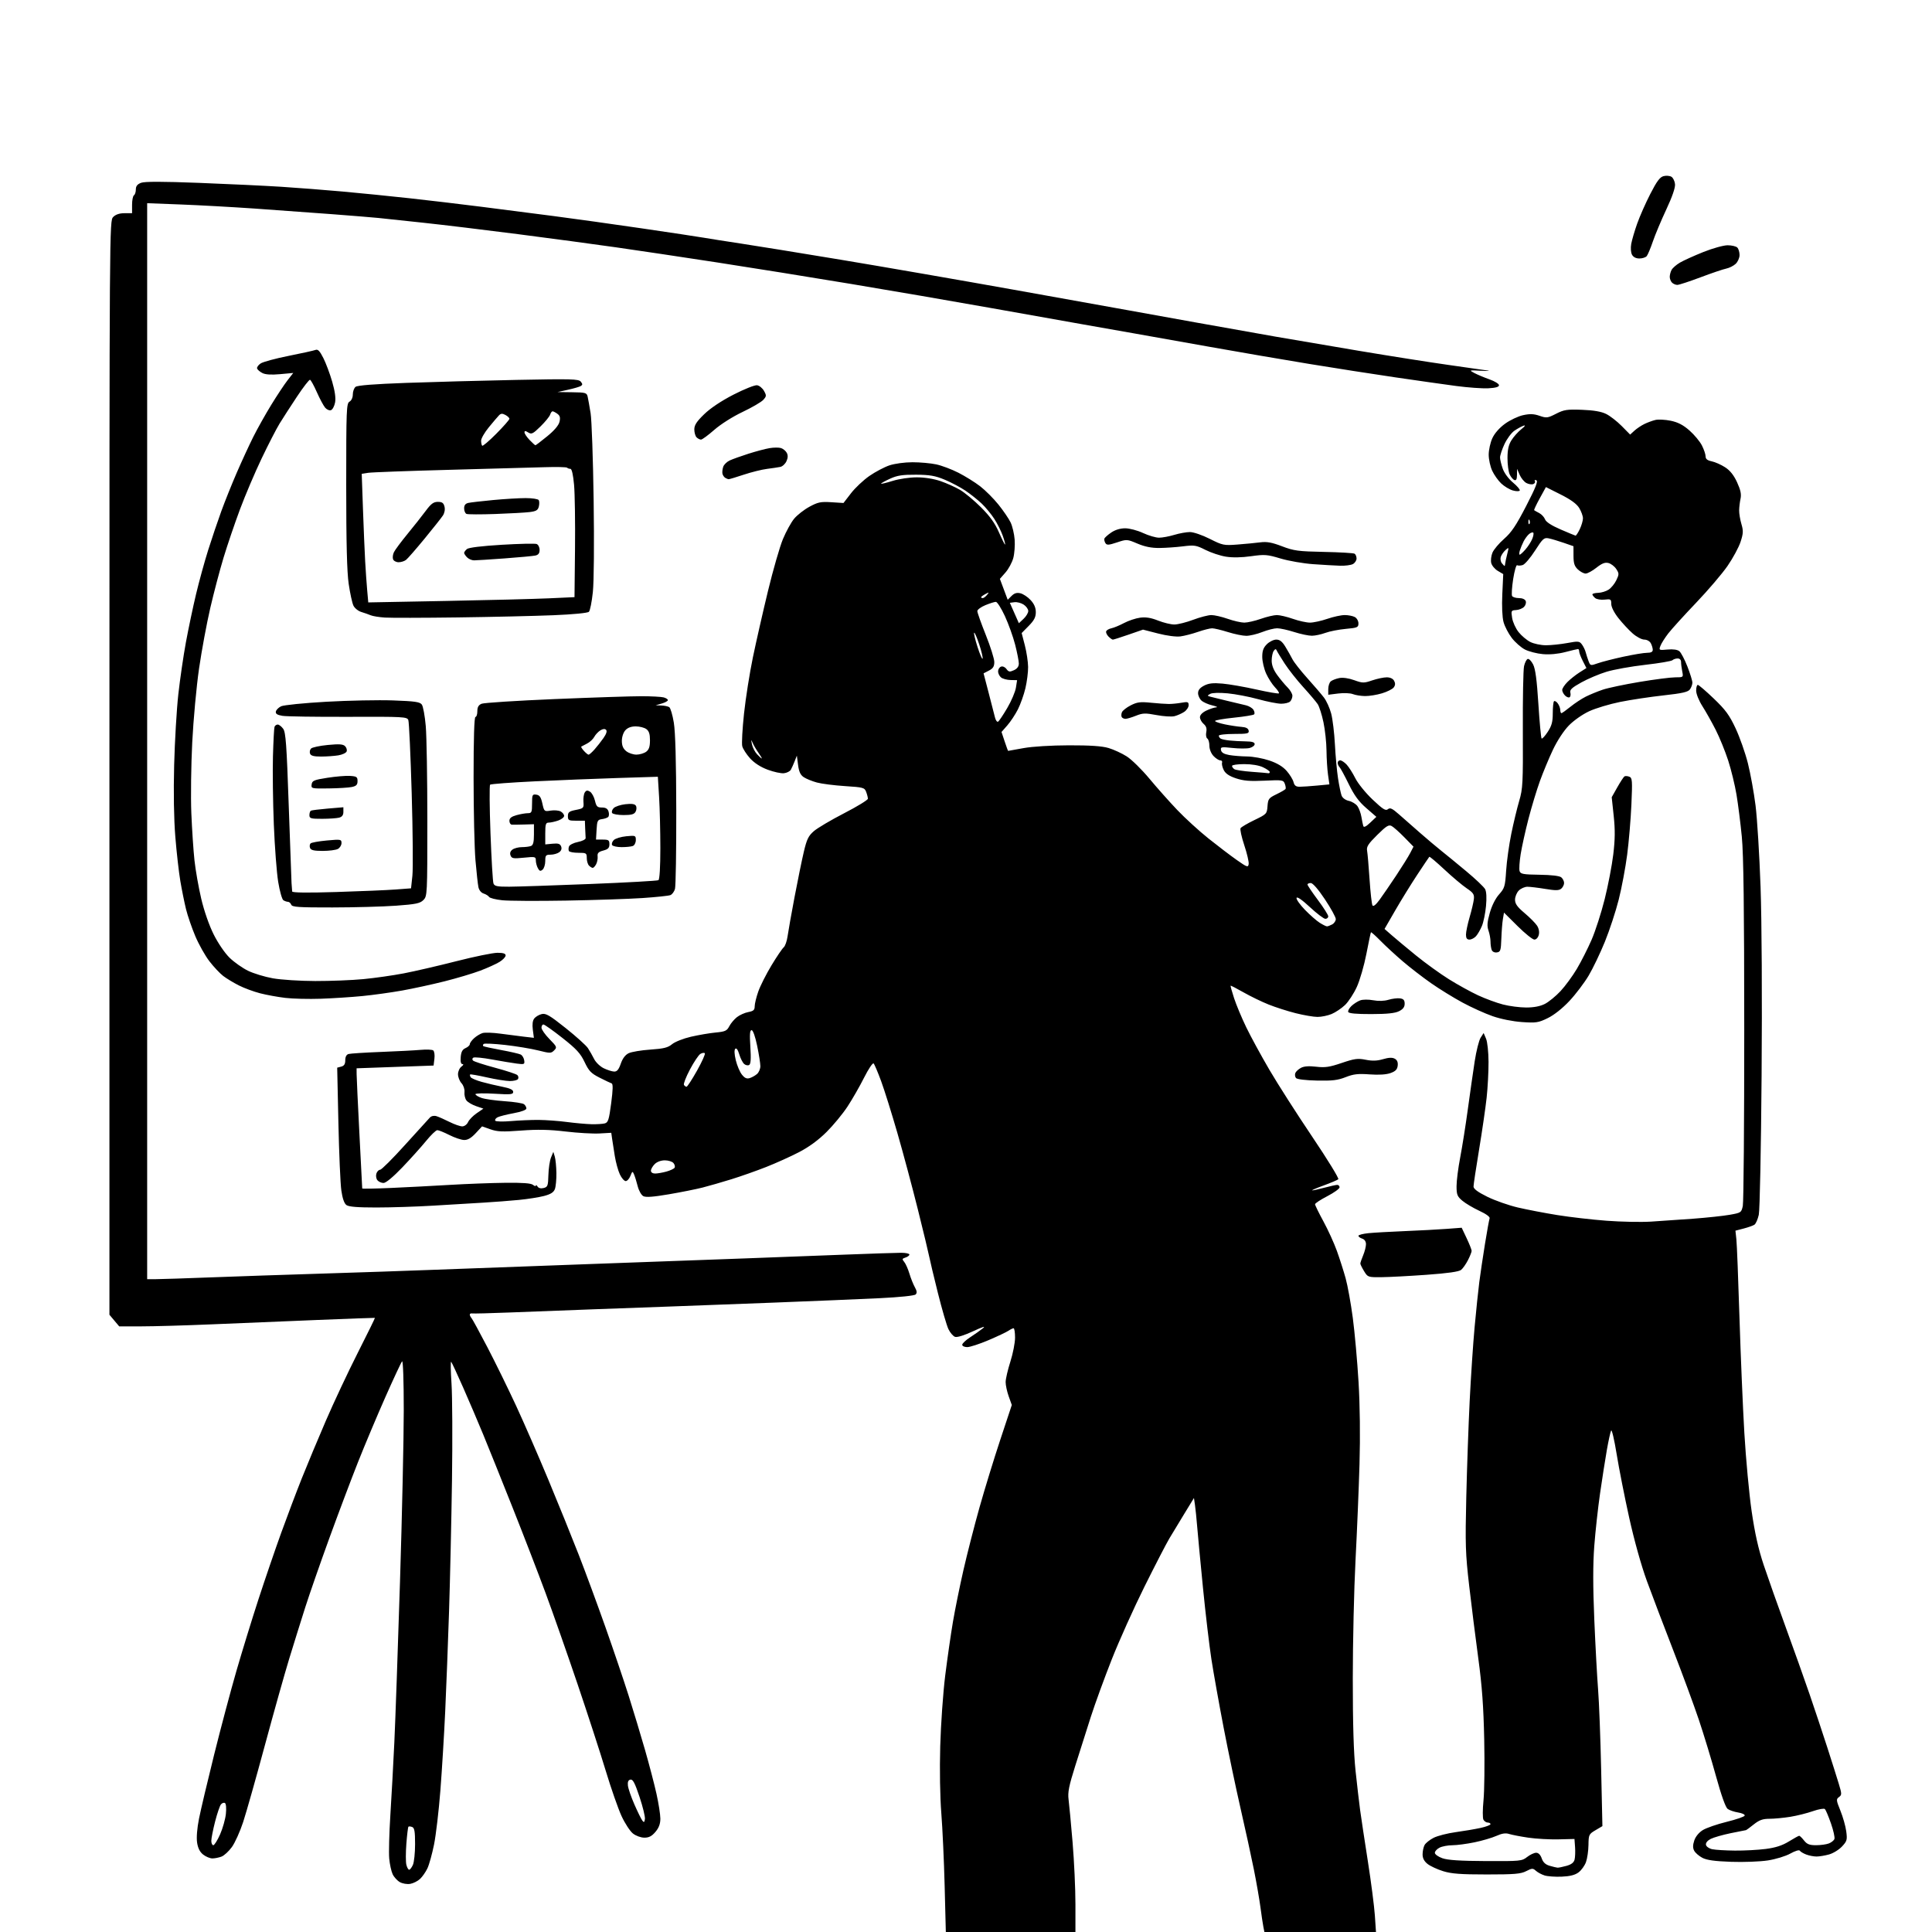 <svg version="1.1" xmlns="http://www.w3.org/2000/svg" xmlns:xlink="http://www.w3.org/1999/xlink" width="1024" height="1024" viewBox="0 0 1024 1024"><path stroke="none" fill="black" fill-rule="evenodd" d="M535.655,1024.0L501.309,1024.0L500.689,999.75C500.348,986.413 499.549,968.975 498.915,961.0C498.225,952.334 497.994,938.05 498.342,925.5C498.663,913.95 499.854,897.075 500.991,888.0C502.127,878.925 503.966,866.148 505.076,859.607C506.187,853.065 508.7,840.69 510.66,832.107C512.62,823.523 516.439,808.625 519.146,799.0C521.853,789.375 526.814,773.213 530.172,763.085L536.276,744.67L534.633,740.085C533.73,737.563 532.998,734.15 533.008,732.5C533.018,730.85 534.145,725.995 535.513,721.712C536.881,717.428 538.0,711.691 538.0,708.962C538.0,706.233 537.65,704.0 537.223,704.0C536.795,704.0 535.557,704.602 534.473,705.338C533.388,706.074 528.627,708.324 523.892,710.338C519.158,712.352 514.096,714.0 512.642,714.0C511.189,714.0 510.001,713.438 510.002,712.75C510.003,712.062 511.915,710.266 514.252,708.758C516.588,707.25 519.625,705.106 521.0,703.994C522.614,702.689 520.772,703.248 515.805,705.571C511.241,707.706 507.348,708.928 506.235,708.575C505.204,708.247 503.607,706.399 502.686,704.467C501.764,702.535 499.243,693.877 497.084,685.227C494.924,676.577 492.86,667.925 492.497,666.0C492.134,664.075 489.425,652.825 486.478,641.0C483.53,629.175 478.648,610.95 475.629,600.5C472.61,590.05 468.731,577.675 467.009,573.0C465.287,568.325 463.5,564.117 463.037,563.648C462.575,563.18 460.306,566.555 457.996,571.148C455.686,575.742 451.73,582.65 449.205,586.5C446.68,590.35 441.664,596.429 438.057,600.009C433.747,604.288 428.758,607.941 423.5,610.668C419.1,612.951 411.286,616.48 406.136,618.51C400.987,620.541 392.662,623.476 387.636,625.033C382.611,626.59 375.741,628.568 372.368,629.429C368.995,630.29 360.974,631.893 354.544,632.992C346.225,634.415 342.306,634.699 340.96,633.979C339.919,633.422 338.586,631.061 337.998,628.733C337.409,626.405 336.542,623.6 336.072,622.5C335.271,620.627 335.149,620.674 334.133,623.25C333.537,624.763 332.415,626.0 331.639,626.0C330.863,626.0 329.47,624.404 328.544,622.452C327.618,620.501 326.406,616.114 325.851,612.702C325.296,609.291 324.649,605.129 324.413,603.453L323.986,600.406L317.743,600.759C314.309,600.953 306.225,600.486 299.777,599.721C291.132,598.696 284.945,598.565 276.209,599.223C266.386,599.963 263.606,599.849 259.932,598.557L255.5,597L252.101,600.648C249.71,603.214 247.888,604.273 245.956,604.218C244.445,604.175 240.927,602.983 238.138,601.57C235.349,600.156 232.489,599.002 231.783,599.004C231.077,599.006 228.391,601.593 225.813,604.754C223.236,607.914 217.572,614.212 213.228,618.75C208.382,623.811 204.539,627.0 203.287,627.0C202.164,627.0 200.703,626.347 200.04,625.548C199.377,624.749 199.127,623.174 199.485,622.048C199.842,620.922 200.732,620.0 201.463,620.0C202.194,620.0 208.126,614.082 214.646,606.85C221.166,599.617 227.11,593.077 227.855,592.316C228.676,591.478 230.056,591.194 231.355,591.596C232.535,591.96 235.623,593.326 238.217,594.63C240.811,595.933 243.858,597 244.988,597.0C246.153,597.0 247.49,596.018 248.076,594.732C248.645,593.484 250.707,591.369 252.659,590.032L256.208,587.6L252.354,586.281C250.234,585.555 247.916,584.182 247.203,583.231C246.49,582.279 246.031,580.3 246.184,578.834C246.343,577.307 245.668,575.291 244.606,574.117C243.585,572.989 242.75,570.849 242.75,569.361C242.75,567.873 243.567,566.058 244.566,565.328C245.609,564.566 245.849,564.0 245.131,564.0C244.296,564.0 243.983,562.751 244.19,560.25C244.418,557.494 245.096,556.238 246.75,555.513C247.988,554.97 249,554.036 249,553.437C249,552.838 250.012,551.422 251.25,550.289C252.487,549.157 254.514,547.923 255.752,547.547C256.991,547.171 261.266,547.315 265.252,547.866C269.239,548.417 274.856,549.137 277.735,549.467L282.971,550.065L282.407,545.782C282.037,542.97 282.299,540.918 283.172,539.805C283.902,538.872 285.673,537.827 287.107,537.482C289.303,536.954 291.31,538.125 299.82,544.905C305.377,549.332 310.689,554.122 311.623,555.548C312.558,556.974 314.037,559.571 314.911,561.32C315.785,563.069 318.075,565.266 320.0,566.202C321.925,567.138 324.414,567.926 325.531,567.952C327.039,567.988 327.94,566.909 329.031,563.76C330.003,560.956 331.426,559.078 333.236,558.213C334.74,557.493 339.915,556.634 344.736,556.303C351.814,555.817 354.024,555.265 356.225,553.436C357.729,552.186 362.208,550.419 366.225,549.492C370.226,548.568 376.109,547.565 379.298,547.263C384.359,546.783 385.279,546.361 386.528,543.945C387.316,542.422 389.14,540.249 390.581,539.115C392.023,537.98 394.732,536.766 396.601,536.415C399.351,535.899 400.0,535.317 400.0,533.364C400.0,532.036 400.861,528.502 401.912,525.509C402.964,522.516 406.108,516.288 408.899,511.668C411.689,507.048 414.605,502.743 415.378,502.102C416.15,501.46 417.077,498.813 417.437,496.218C417.796,493.623 419.453,484.304 421.118,475.508C422.783,466.713 424.995,455.913 426.034,451.508C427.62,444.782 428.477,443.02 431.391,440.5C433.298,438.85 440.516,434.585 447.43,431.022C454.343,427.459 460,424.001 460,423.337C460,422.673 459.588,421.046 459.084,419.721C458.222,417.455 457.55,417.271 447.834,416.647C442.15,416.282 435.449,415.425 432.942,414.742C430.435,414.059 427.314,412.79 426.007,411.921C424.249,410.753 423.464,409.061 422.991,405.421L422.351,400.5L421.176,403.5C420.53,405.15 419.618,407.175 419.15,408.0C418.681,408.825 417.053,409.648 415.531,409.828C414.009,410.008 410.121,409.167 406.891,407.959C403.084,406.536 399.793,404.407 397.535,401.907C395.619,399.786 393.761,396.897 393.407,395.487C393.053,394.077 393.48,386.268 394.355,378.133C395.231,369.999 397.341,356.628 399.045,348.422C400.749,340.215 404.347,324.389 407.041,313.253C409.735,302.117 413.302,289.734 414.967,285.734C416.632,281.735 419.298,276.881 420.891,274.948C422.485,273.015 426.126,270.161 428.983,268.606C433.518,266.138 434.997,265.83 440.622,266.189L447.066,266.599L451.054,261.429C453.248,258.586 457.621,254.469 460.771,252.28C463.922,250.091 468.718,247.558 471.428,246.65C474.207,245.72 479.528,245 483.629,245C487.629,245 493.286,245.507 496.201,246.126C499.115,246.745 504.425,248.744 508.0,250.569C511.575,252.393 516.739,255.609 519.475,257.715C522.211,259.822 526.577,264.187 529.179,267.416C531.78,270.645 534.688,274.91 535.641,276.893C536.594,278.877 537.561,282.98 537.79,286.011C538.019,289.042 537.691,293.435 537.061,295.774C536.431,298.113 534.575,301.553 532.937,303.419L529.958,306.812L532.031,312.354L534.105,317.895L536.139,315.861C537.612,314.388 538.908,313.998 540.837,314.449C542.301,314.791 544.737,316.412 546.25,318.051C548.141,320.1 549.0,322.108 549.0,324.475C549,327.111 548.12,328.812 545.25,331.726L541.5,335.533L543.182,342.016C544.107,345.582 544.888,350.75 544.917,353.5C544.946,356.25 544.305,361.321 543.492,364.769C542.679,368.217 540.887,373.263 539.509,375.982C538.131,378.701 535.614,382.509 533.915,384.444L530.827,387.962L532.494,392.981C533.411,395.741 534.237,397.991 534.33,397.98C534.424,397.97 538.1,397.31 542.5,396.515C547.229,395.661 557.071,395.056 566.568,395.035C577.86,395.01 584.103,395.436 587.568,396.465C590.281,397.271 594.606,399.266 597.18,400.899C599.755,402.532 605.155,407.828 609.18,412.668C613.206,417.509 619.875,425.009 624.0,429.335C628.125,433.661 635.55,440.439 640.5,444.398C645.45,448.356 652.2,453.491 655.5,455.808C660.998,459.67 661.527,459.851 661.823,457.984C662.001,456.863 660.955,452.369 659.499,447.997C658.043,443.625 657.156,439.556 657.528,438.954C657.9,438.353 661.196,436.417 664.852,434.654C671.338,431.526 671.507,431.346 671.804,427.286C672.084,423.46 672.465,422.953 676.549,420.976C678.991,419.794 681.164,418.528 681.377,418.163C681.591,417.799 681.407,416.554 680.97,415.398C680.217,413.409 679.638,413.322 670.227,413.775C662.517,414.146 659.12,413.869 655.121,412.54C651.514,411.342 649.558,410.025 648.618,408.163C647.879,406.698 647.475,404.938 647.721,404.25C647.966,403.562 647.533,403.0 646.758,403C645.983,403 644.37,401.958 643.174,400.686C641.899,399.328 641.0,397.078 641.0,395.245C641.0,393.525 640.505,391.812 639.899,391.438C639.294,391.064 639.042,389.539 639.34,388.05C639.724,386.132 639.316,384.858 637.941,383.681C636.873,382.767 636.0,381.166 636.0,380.124C636.0,378.951 637.296,377.613 639.401,376.614C641.272,375.726 643.634,374.955 644.651,374.9C645.668,374.844 644.723,374.383 642.55,373.874C640.378,373.365 637.79,372.215 636.8,371.319C635.81,370.423 635.0,368.646 635.0,367.371C635.0,365.773 635.995,364.537 638.199,363.397C640.643,362.133 642.942,361.879 647.949,362.321C651.552,362.638 659.636,364.047 665.914,365.452C672.192,366.856 677.559,367.775 677.841,367.492C678.123,367.21 677.176,365.746 675.736,364.24C674.296,362.733 672.201,359.475 671.081,357.0C669.961,354.525 669.034,350.567 669.022,348.205C669.005,344.959 669.6,343.309 671.455,341.455C672.805,340.105 675.049,339 676.442,339C678.296,339.0 679.587,340.005 681.26,342.75C682.517,344.812 684.21,347.807 685.023,349.403C685.835,351 689.37,355.5 692.877,359.403C696.384,363.307 700.356,367.937 701.703,369.694C703.049,371.45 704.782,375.275 705.553,378.194C706.324,381.112 707.213,388.45 707.528,394.5C707.843,400.55 708.585,408.65 709.177,412.5C709.769,416.35 710.619,420.471 711.067,421.657C711.551,422.941 713.118,424.087 714.939,424.487C716.621,424.856 718.671,426.12 719.494,427.295C720.317,428.47 721.253,431.022 721.573,432.966C721.894,434.909 722.342,437.089 722.569,437.809C722.849,438.696 724.033,438.123 726.241,436.031L729.5,432.943L724.147,428.293C720.172,424.839 717.78,421.568 714.853,415.577C712.685,411.141 710.481,407.081 709.956,406.556C709.43,406.03 709.0,405.015 709.0,404.3C709.0,403.585 709.597,403.0 710.326,403C711.055,403 712.596,404.013 713.751,405.25C714.906,406.488 716.978,409.75 718.356,412.5C719.744,415.27 723.83,420.309 727.519,423.799C732.946,428.934 734.442,429.878 735.613,428.906C736.773,427.943 737.896,428.462 741.464,431.607C743.892,433.748 748.962,438.2 752.731,441.5C756.501,444.8 761.571,449.075 763.999,451.0C766.427,452.925 772.376,457.803 777.22,461.841C782.064,465.879 786.528,470.119 787.141,471.264C787.848,472.584 788.021,475.865 787.615,480.235C787.263,484.025 786.288,488.768 785.449,490.776C784.61,492.784 783.196,495.231 782.307,496.213C781.418,497.196 779.86,498 778.845,498C777.517,498.0 777.0,497.259 777.0,495.358C777.0,493.905 777.869,489.742 778.931,486.108C779.992,482.474 781.005,478.17 781.181,476.544C781.451,474.039 780.869,473.164 777.359,470.801C775.081,469.268 769.778,464.802 765.574,460.875C761.37,456.949 757.767,453.909 757.569,454.118C757.37,454.328 754.499,458.6 751.189,463.612C747.878,468.624 742.619,477.142 739.501,482.542L733.833,492.36L737.666,495.716C739.775,497.562 745.55,502.372 750.5,506.405C755.45,510.439 763.325,516.125 768.0,519.042C772.675,521.959 779.65,525.803 783.5,527.584C787.35,529.365 793.265,531.537 796.644,532.411C800.024,533.285 805.554,534.0 808.934,534.0C813.004,534.0 816.341,533.357 818.814,532.095C820.869,531.047 824.589,528.008 827.082,525.343C829.576,522.677 833.491,517.34 835.783,513.483C838.074,509.625 841.591,502.68 843.598,498.05C845.604,493.419 848.718,483.752 850.517,476.565C852.316,469.379 854.363,458.725 855.065,452.889C856.026,444.906 856.083,439.833 855.292,432.41L854.241,422.542L857.216,417.271C858.852,414.372 860.557,411.774 861.005,411.497C861.453,411.22 862.602,411.294 863.558,411.661C865.138,412.267 865.241,413.618 864.679,426.414C864.339,434.161 863.329,446.125 862.435,453.0C861.54,459.875 859.53,470.572 857.967,476.772C856.405,482.972 853.109,493.009 850.645,499.077C848.18,505.145 844.298,513.249 842.019,517.085C839.739,520.922 835.165,526.958 831.853,530.498C828.161,534.445 823.719,537.969 820.373,539.606C815.394,542.042 814.194,542.227 806.707,541.717C801.829,541.384 795.517,540.121 791.146,538.603C787.101,537.198 779.901,533.944 775.146,531.373C770.39,528.802 762.9,524.182 758.5,521.108C754.1,518.033 747.35,512.823 743.5,509.53C739.65,506.236 734.34,501.342 731.701,498.654C729.061,495.965 726.777,493.931 726.626,494.133C726.475,494.335 725.389,499.481 724.214,505.57C723.04,511.658 720.764,519.533 719.157,523.07C717.55,526.606 714.72,530.94 712.868,532.699C711.015,534.459 707.827,536.596 705.782,537.449C703.737,538.302 700.362,538.993 698.282,538.985C696.202,538.976 691.012,538.09 686.749,537.016C682.486,535.942 676.021,533.872 672.383,532.416C668.744,530.961 662.782,528.069 659.134,525.991C655.485,523.913 652.387,522.315 652.25,522.44C652.112,522.565 652.943,525.555 654.097,529.084C655.251,532.613 658.153,539.55 660.546,544.5C662.94,549.45 668.491,559.637 672.883,567.137C677.275,574.637 687.46,590.553 695.515,602.506C703.571,614.459 709.788,624.588 709.331,625.015C708.874,625.443 705.35,626.94 701.5,628.342C697.65,629.744 694.95,630.91 695.5,630.934C696.05,630.957 698.975,630.312 702.0,629.5C705.025,628.688 708.062,628.018 708.75,628.012C709.438,628.005 710.0,628.592 710.0,629.316C710.0,630.04 707.075,632.148 703.5,634.0C699.925,635.852 697.0,637.778 697.0,638.28C697.0,638.782 698.997,642.861 701.438,647.346C703.878,651.831 707.082,658.855 708.558,662.955C710.034,667.056 712.122,673.581 713.198,677.455C714.274,681.33 715.99,690.8 717.011,698.5C718.032,706.2 719.403,721.5 720.058,732.5C720.805,745.05 720.995,761.254 720.568,776.0C720.194,788.925 719.241,811.875 718.451,827.0C717.661,842.125 717.011,870.314 717.007,889.643C717.002,913.796 717.463,929.12 718.479,938.643C719.293,946.264 720.386,955.65 720.909,959.5C721.432,963.35 723.269,975.5 724.991,986.5C726.712,997.5 728.385,1010.438 728.708,1015.25L729.296,1024.0L699.727,1024.0L670.159,1024.0L669.612,1021.25C669.311,1019.737 668.612,1015.064 668.058,1010.864C667.505,1006.663 665.939,997.663 664.579,990.864C663.219,984.064 660.043,969.5 657.521,958.5C654.998,947.5 650.946,928.15 648.516,915.5C646.085,902.85 643.19,886.65 642.081,879.5C640.972,872.35 638.953,855.25 637.593,841.5C636.234,827.75 634.851,813.125 634.519,809.0C634.188,804.875 633.67,799.805 633.368,797.734L632.819,793.968L627.767,802.234C624.988,806.78 621.39,812.724 619.771,815.442C618.151,818.159 612.215,829.652 606.58,840.98C600.945,852.309 593.143,869.66 589.243,879.539C585.344,889.418 580.347,903.125 578.14,910.0C575.933,916.875 572.244,928.485 569.942,935.801C566.523,946.664 565.868,949.963 566.37,953.801C566.708,956.385 567.663,966.583 568.492,976.461C569.321,986.34 570.0,1001.078 570.0,1009.211L570.0,1024.0L535.655,1024.0zM217.452,998.485C215.796,998.774 213.377,998.372 211.942,997.569C210.535,996.781 208.799,994.869 208.086,993.319C207.372,991.768 206.563,988.025 206.287,985.0C206.012,981.975 206.288,971.625 206.901,962.0C207.514,952.375 208.462,935.05 209.007,923.5C209.552,911.95 210.9,873.7 212.002,838.5C213.103,803.3 214.003,762.373 214.002,747.55C214.001,731.769 213.631,720.994 213.11,721.55C212.621,722.073 208.634,730.6 204.249,740.5C199.865,750.4 193.333,765.925 189.732,775.0C186.132,784.075 179.263,802.3 174.467,815.5C169.672,828.7 163.955,845.125 161.763,852.0C159.571,858.875 155.78,871.025 153.337,879.0C150.895,886.975 145.073,907.675 140.398,925.0C135.724,942.325 130.546,960.632 128.89,965.683C127.234,970.734 124.542,976.713 122.906,978.97C121.271,981.228 118.794,983.508 117.401,984.037C116.009,984.567 113.835,985.0 112.57,985.0C111.305,985.0 109.11,984.088 107.692,982.972C105.927,981.584 104.909,979.578 104.464,976.607C104.066,973.953 104.462,969.016 105.484,963.885C106.403,959.273 110.009,944.025 113.498,930.0C116.986,915.975 122.317,895.95 125.344,885.5C128.371,875.05 133.635,857.95 137.042,847.5C140.45,837.05 145.838,821.3 149.017,812.5C152.195,803.7 157.129,790.65 159.98,783.5C162.832,776.35 168.564,762.625 172.718,753.0C176.872,743.375 184.472,727.2 189.606,717.054C194.741,706.909 198.843,698.557 198.721,698.493C198.6,698.429 184.775,698.935 168.0,699.618C151.225,700.3 126.087,701.341 112.137,701.929C98.188,702.518 81.465,703.0 74.976,703.0L63.178,703.0L60.589,699.923L58.0,696.847L58,406.923C58,118.333 58.009,116.991 60,115C61.333,113.667 63.333,113 66,113L70.0,113.0L70,108.559C70,106.116 70.45,103.84 71,103.5C71.55,103.16 72.0,101.772 72,100.416C72,98.648 72.777,97.654 74.75,96.9C76.673,96.166 85.919,96.173 105.5,96.925C120.9,97.516 140.475,98.445 149.0,98.99C157.525,99.534 172.15,100.668 181.5,101.51C190.85,102.352 206.825,103.954 217.0,105.07C227.175,106.186 244.275,108.213 255.0,109.575C265.725,110.936 283.05,113.162 293.5,114.521C303.95,115.881 324.875,118.802 340.0,121.014C355.125,123.226 369.975,125.466 373.0,125.992C376.025,126.518 384.8,127.898 392.5,129.058C400.2,130.219 424.05,134.081 445.5,137.641C466.95,141.201 508.35,148.379 537.5,153.592C566.65,158.805 594.1,163.734 598.5,164.544C602.9,165.355 618.875,168.236 634.0,170.947C649.125,173.658 668.025,177.017 676.0,178.411C683.975,179.805 703.775,183.175 720.0,185.898C736.225,188.622 757.6,191.992 767.5,193.387C777.4,194.782 786.85,196.135 788.5,196.392C790.15,196.65 788.575,196.703 785.0,196.511C778.556,196.164 778.526,196.175 781.498,197.742C783.147,198.612 786.747,200.116 789.498,201.085C792.249,202.054 794.5,203.444 794.5,204.173C794.5,205.084 792.726,205.593 788.839,205.797C785.726,205.961 778.076,205.416 771.839,204.586C765.603,203.756 751.05,201.691 739.5,199.996C727.95,198.301 707.475,195.108 694.0,192.901C680.525,190.694 656.9,186.639 641.5,183.892C626.1,181.144 608.325,177.983 602.0,176.868C595.675,175.753 583.3,173.57 574.5,172.018C565.7,170.466 542.975,166.427 524.0,163.042C505.025,159.658 472.175,154.007 451.0,150.484C429.825,146.962 397.875,141.831 380.0,139.082C362.125,136.332 338.05,132.734 326.5,131.087C314.95,129.439 291.55,126.296 274.5,124.102C257.45,121.909 234.95,119.195 224.5,118.072C214.05,116.949 203.25,115.8 200.5,115.519C197.75,115.239 186.725,114.339 176.0,113.52C165.275,112.701 146.825,111.362 135.0,110.544C123.175,109.726 105.513,108.751 95.75,108.378L78,107.7L78,392.85L78.0,678.0L82.75,677.984C85.362,677.975 98.525,677.544 112.0,677.026C125.475,676.509 151.8,675.616 170.5,675.042C189.2,674.468 216.2,673.548 230.5,672.999C244.8,672.449 281.25,671.108 311.5,670.017C341.75,668.927 379.1,667.567 394.5,666.995C409.9,666.423 433.913,665.515 447.863,664.977C461.812,664.44 475.2,664.0 477.613,664.0C480.026,664.0 482.0,664.42 482.0,664.933C482,665.446 481.067,666.161 479.927,666.523C478.113,667.099 478.028,667.388 479.249,668.841C480.017,669.753 481.253,672.525 481.997,675.0C482.74,677.475 484.04,680.733 484.884,682.24C486.005,684.24 486.121,685.279 485.315,686.085C484.663,686.737 476.882,687.547 466.355,688.061C456.535,688.54 430.95,689.609 409.5,690.437C388.05,691.266 363.525,692.188 355.0,692.487C346.475,692.785 328.025,693.455 314.0,693.974C299.975,694.494 280.175,695.247 270.0,695.649C259.825,696.05 250.938,696.274 250.25,696.145C249.562,696.017 249.0,696.292 249.0,696.756C249.0,697.22 249.391,698.028 249.87,698.55C250.348,699.073 254.141,706.025 258.298,714.0C262.455,721.975 269.298,735.925 273.505,745.0C277.711,754.075 285.459,771.85 290.721,784.5C295.984,797.15 303.182,814.925 306.717,824.0C310.252,833.075 316.644,850.4 320.921,862.5C325.197,874.6 330.757,891.025 333.275,899.0C335.794,906.975 339.663,919.8 341.873,927.5C344.084,935.2 346.816,945.658 347.946,950.739C349.076,955.821 350.0,961.749 350.0,963.913C350.0,966.686 349.236,968.754 347.411,970.923C345.49,973.206 343.977,974.0 341.546,974.0C339.687,974.0 337.063,973.051 335.48,971.806C333.946,970.599 331.224,966.436 329.433,962.556C327.641,958.675 323.864,947.85 321.038,938.5C318.212,929.15 311.479,908.45 306.076,892.5C300.673,876.55 293.09,854.95 289.225,844.5C285.36,834.05 277.457,813.575 271.664,799.0C265.872,784.425 258.907,767.1 256.187,760.5C253.467,753.9 248.666,742.65 245.517,735.5C242.368,728.35 239.498,722.181 239.138,721.792C238.778,721.402 238.854,726.577 239.307,733.292C239.76,740.006 239.874,763.138 239.561,784.696C239.247,806.255 238.545,837.53 238.001,854.196C237.456,870.863 236.543,894.625 235.971,907.0C235.399,919.375 234.247,938.275 233.412,949.0C232.577,959.725 231.065,972.608 230.052,977.628C229.038,982.649 227.462,988.332 226.548,990.257C225.635,992.182 223.879,994.705 222.646,995.863C221.413,997.022 219.075,998.201 217.452,998.485zM827.739,994.669C824.308,994.813 820.214,994.523 818.643,994.024C817.071,993.524 815.008,992.412 814.058,991.552C812.488,990.132 812.018,990.149 808.915,991.744C806.042,993.222 802.725,993.5 788.0,993.5C774.221,993.5 769.311,993.132 764.908,991.768C761.832,990.815 758.119,989.095 756.658,987.945C754.838,986.514 754.0,984.911 754.0,982.862C754.0,981.215 754.465,979 755.033,977.938C755.602,976.875 757.763,975.141 759.835,974.084C761.908,973.027 767.18,971.673 771.552,971.076C775.923,970.479 781.862,969.471 784.75,968.836C787.638,968.201 790.0,967.303 790.0,966.841C790.0,966.378 789.347,966.0 788.55,966.0C787.752,966.0 786.718,965.319 786.253,964.487C785.787,963.655 785.801,959.042 786.284,954.237C786.767,949.432 786.939,934.925 786.667,922.0C786.297,904.468 785.501,893.548 783.532,879.0C782.081,868.275 779.904,850.95 778.696,840.5C776.728,823.47 776.568,818.596 777.16,793.5C777.523,778.1 778.333,755.15 778.96,742.5C779.587,729.85 780.758,712.3 781.563,703.5C782.368,694.7 783.491,683.9 784.06,679.5C784.629,675.1 785.985,665.993 787.074,659.261C788.163,652.53 789.266,646.455 789.524,645.761C789.813,644.988 787.705,643.436 784.072,641.748C780.814,640.234 776.765,637.832 775.074,636.409C772.372,634.135 772,633.198 772.003,628.661C772.005,625.822 772.873,619.0 773.933,613.5C774.994,608.0 776.81,596.525 777.971,588.0C779.132,579.475 780.774,568.0 781.621,562.5C782.468,557.0 783.881,551.38 784.761,550.01L786.36,547.52L787.635,550.51C788.348,552.181 788.93,557.598 788.955,562.789C788.98,567.899 788.527,576.449 787.949,581.789C787.37,587.13 785.57,599.501 783.949,609.28C782.327,619.058 781.0,627.877 781.0,628.878C781.0,630.14 783.238,631.802 788.325,634.316C792.354,636.307 799.634,638.865 804.503,640.001C809.372,641.136 818.788,642.942 825.428,644.014C832.068,645.086 843.8,646.438 851.5,647.018C859.2,647.598 869.775,647.809 875.0,647.487C880.225,647.165 890.35,646.465 897.5,645.932C904.65,645.399 913.301,644.472 916.725,643.873C922.794,642.81 922.969,642.692 923.725,639.141C924.151,637.139 924.493,595.225 924.484,546.0C924.473,481.379 924.117,452.886 923.202,443.5C922.505,436.35 921.24,426.326 920.391,421.224C919.542,416.123 917.551,407.948 915.966,403.058C914.381,398.168 911.407,390.867 909.358,386.834C907.308,382.8 904.139,377.159 902.315,374.298C900.424,371.331 899.0,367.787 899.0,366.048C899.0,364.372 899.394,363 899.875,363C900.357,363 904.161,366.262 908.328,370.25C914.571,376.223 916.613,379.01 919.917,386.071C922.123,390.785 925.051,399.11 926.423,404.571C927.795,410.032 929.624,420.125 930.487,427.0C931.349,433.875 932.54,453.225 933.131,470.0C933.771,488.139 933.995,528.667 933.683,570.0C933.39,608.919 932.734,641.424 932.192,643.872C931.659,646.276 930.611,648.644 929.862,649.133C929.113,649.623 926.547,650.532 924.161,651.153L919.821,652.282L920.319,656.891C920.592,659.426 921.325,677.925 921.946,698.0C922.567,718.075 923.735,745.75 924.541,759.5C925.347,773.25 927.089,791.934 928.411,801.021C930.114,812.719 931.983,821.038 934.813,829.521C937.011,836.109 942.26,850.95 946.478,862.5C950.696,874.05 956.384,890.025 959.119,898.0C961.854,905.975 966.051,918.575 968.446,926.0C970.841,933.425 973.601,942.147 974.579,945.383C976.237,950.866 976.244,951.348 974.689,952.486C973.149,953.612 973.208,954.166 975.455,959.697C976.794,962.993 978.185,967.913 978.545,970.631C979.145,975.151 978.953,975.839 976.293,978.687C974.693,980.399 971.611,982.292 969.442,982.894C967.274,983.496 964.292,983.991 962.815,983.994C961.338,983.997 958.873,983.522 957.335,982.937C955.798,982.353 954.272,981.441 953.945,980.91C953.602,980.356 951.462,981.001 948.908,982.428C946.427,983.815 941.176,985.42 937.002,986.068C932.896,986.705 924.128,987.034 917.518,986.8C908.803,986.492 904.615,985.908 902.28,984.677C900.508,983.743 898.568,982.062 897.968,980.941C897.177,979.462 897.186,977.967 898.002,975.493C898.687,973.42 900.459,971.261 902.528,969.983C904.399,968.827 910.081,966.862 915.155,965.618C920.23,964.373 924.538,962.885 924.73,962.311C924.921,961.737 923.361,960.993 921.263,960.658C919.165,960.322 916.66,959.472 915.698,958.769C914.589,957.957 912.335,951.637 909.538,941.495C907.112,932.698 903.009,919.2 900.419,911.5C897.83,903.8 891.69,887.15 886.776,874.5C881.861,861.85 875.616,845.425 872.899,838.0C869.935,829.902 866.184,816.497 863.525,804.5C861.086,793.5 858.087,778.294 856.859,770.709C855.631,763.123 854.316,757.498 853.936,758.209C853.557,758.919 852.536,763.55 851.667,768.5C850.797,773.45 849.178,783.8 848.068,791.5C846.959,799.2 845.579,811.754 845.002,819.398C844.268,829.119 844.271,840.841 845.01,858.398C845.592,872.204 846.497,888.9 847.022,895.5C847.546,902.1 848.276,921.087 848.642,937.693L849.308,967.886L845.654,970.042C842.154,972.107 841.997,972.436 841.924,977.849C841.882,980.957 841.288,985.05 840.603,986.945C839.919,988.839 838.148,991.293 836.669,992.398C834.78,993.808 832.118,994.485 827.739,994.669zM216.859,991.0C217.31,991.0 218.201,989.854 218.839,988.453C219.478,987.052 220.0,982.088 220.0,977.422C220.0,970.697 219.68,968.814 218.457,968.345C217.608,968.019 216.717,967.949 216.477,968.19C216.237,968.43 215.744,972.482 215.382,977.194C215.02,981.906 215.019,986.94 215.381,988.381C215.742,989.821 216.407,991.0 216.859,991.0zM825.5,989.904C826.05,989.951 828.184,989.521 830.242,988.95C832.836,988.229 834.16,987.209 834.558,985.625C834.873,984.368 834.989,981.394 834.816,979.016L834.5,974.693L826.0,974.898C821.325,975.011 814.125,974.605 810.0,973.996C805.875,973.387 801.324,972.509 799.886,972.044C798.019,971.44 796.08,971.733 793.101,973.066C790.807,974.093 785.59,975.623 781.507,976.467C777.425,977.31 772.153,978.007 769.792,978.015C767.431,978.023 764.375,978.599 763.0,979.294C761.625,979.99 760.5,981.219 760.5,982.025C760.5,982.834 762.294,984.124 764.5,984.902C767.362,985.911 773.912,986.34 787.516,986.406C805.793,986.496 806.645,986.412 809.401,984.25C810.979,983.013 813.132,982.0 814.187,982.0C815.417,982.0 816.478,983.073 817.149,984.996C817.877,987.085 819.148,988.27 821.347,988.906C823.081,989.409 824.95,989.858 825.5,989.904zM919.5,980.851C924.45,980.899 931.816,980.508 935.869,979.982C941.141,979.297 944.631,978.168 948.134,976.012C950.827,974.356 953.296,973.0 953.621,973.0C953.946,973.0 955.097,974.125 956.179,975.5C957.739,977.484 959.045,978.0 962.507,978.0C964.907,978.0 967.963,977.584 969.299,977.077C970.634,976.569 971.976,975.506 972.28,974.714C972.583,973.922 971.763,970.216 970.457,966.478C969.151,962.74 967.705,959.305 967.245,958.845C966.785,958.385 963.914,958.885 960.865,959.956C957.816,961.028 952.437,962.373 948.911,962.945C945.385,963.517 940.424,963.988 937.888,963.992C934.275,963.998 932.457,964.65 929.5,967.0C927.424,968.65 925.61,970.0 925.469,970.0C925.329,970.0 921.678,970.727 917.357,971.615C913.036,972.504 908.235,973.88 906.688,974.673C904.961,975.559 904.001,976.766 904.2,977.8C904.38,978.734 905.855,979.769 907.512,980.124C909.155,980.476 914.55,980.803 919.5,980.851zM113.055,978.0C113.635,978.0 115.254,975.413 116.653,972.25C118.052,969.087 119.434,964.199 119.724,961.387C120.03,958.421 119.826,956.011 119.239,955.648C118.682,955.304 117.724,955.628 117.109,956.369C116.494,957.11 115.093,961.227 113.995,965.518C112.898,969.809 112.0,974.373 112.0,975.66C112.0,976.947 112.475,978.0 113.055,978.0zM341.823,964.137C342.001,962.931 340.718,957.658 338.973,952.418C336.506,945.015 335.431,942.968 334.15,943.232C332.99,943.47 332.591,944.412 332.806,946.402C332.975,947.96 334.518,952.444 336.235,956.367C337.953,960.29 339.84,964.137 340.429,964.915C341.304,966.071 341.559,965.929 341.823,964.137zM732.235,676.932C725.084,676.999 724.94,676.949 722.989,673.75C721.899,671.962 721.006,670.148 721.004,669.718C721.002,669.288 721.675,667.32 722.5,665.346C723.325,663.371 724.0,660.716 724.0,659.445C724.0,658.013 723.24,656.893 722.0,656.5C720.9,656.151 720.0,655.478 720.0,655.005C720.0,654.531 722.362,653.905 725.25,653.613C728.138,653.321 736.8,652.827 744.5,652.515C752.2,652.204 762.151,651.674 766.613,651.337L774.725,650.726L777.363,656.301C778.813,659.367 780.0,662.372 780.0,662.978C780.0,663.584 779.133,665.779 778.073,667.857C777.013,669.934 775.378,672.272 774.438,673.051C773.269,674.021 767.484,674.847 756.115,675.667C746.977,676.325 736.231,676.895 732.235,676.932zM199.441,639.996C189.485,639.999 184.864,639.621 183.606,638.701C182.442,637.85 181.513,635.179 180.912,630.951C180.408,627.403 179.708,611.312 179.358,595.193L178.72,565.886L180.86,565.326C182.408,564.922 183.0,563.987 183.0,561.951C183.0,560.125 183.615,558.96 184.75,558.639C185.713,558.366 193.475,557.873 202.0,557.543C210.525,557.213 219.975,556.72 223.0,556.447C226.025,556.174 228.993,556.3 229.595,556.726C230.2,557.153 230.493,559.127 230.249,561.131L229.809,564.763L209.404,565.491L189.0,566.22L189.017,569.36C189.026,571.087 189.694,585.325 190.5,601.0C191.306,616.675 191.974,629.683 191.983,629.907C191.992,630.13 198.863,630.01 207.25,629.639C215.637,629.268 229.7,628.535 238.5,628.01C247.3,627.485 260.463,626.988 267.752,626.907C277.037,626.803 281.453,627.131 282.502,628.002C283.326,628.685 284.007,628.852 284.015,628.372C284.024,627.893 284.425,628.123 284.908,628.885C285.456,629.751 286.669,630.047 288.143,629.676C290.282,629.135 290.515,628.5 290.662,622.79C290.751,619.331 291.377,615.15 292.053,613.5L293.281,610.5L294.041,613.0C294.459,614.375 294.845,618.283 294.9,621.685C294.955,625.087 294.594,628.938 294.097,630.244C293.439,631.974 291.879,632.964 288.347,633.891C285.681,634.591 279.675,635.535 275.0,635.989C270.325,636.444 261.775,637.096 256.0,637.439C250.225,637.782 238.3,638.497 229.5,639.028C220.7,639.559 207.174,639.995 199.441,639.996zM347.25,621.994C348.488,621.991 351.171,621.525 353.214,620.957C355.256,620.39 357.208,619.473 357.55,618.919C357.892,618.365 357.628,617.257 356.964,616.456C356.299,615.655 354.235,615.0 352.378,615.0C350.333,615.0 348.21,615.79 347.0,617.0C345.9,618.1 345.0,619.675 345.0,620.5C345.0,621.391 345.914,621.998 347.25,621.994zM313.5,595.853C316.25,595.919 319.424,595.724 320.554,595.421C322.334,594.943 322.786,593.515 323.937,584.729C324.892,577.443 324.956,574.485 324.166,574.222C323.561,574.02 320.688,572.65 317.783,571.178C313.282,568.896 312.106,567.671 309.837,562.895C307.655,558.303 305.537,556 298.116,550.145C293.134,546.215 288.594,543.0 288.029,543.0C287.463,543.0 287.0,543.77 287.0,544.712C287.0,545.654 288.895,548.355 291.211,550.715C295.191,554.77 295.328,555.1 293.705,556.723C292.087,558.342 291.603,558.343 285.244,556.747C281.535,555.816 273.668,554.512 267.762,553.849C261.856,553.185 256.719,552.948 256.345,553.321C255.972,553.695 255.866,554.199 256.109,554.442C256.352,554.685 260.589,555.621 265.525,556.523C270.461,557.424 275.175,558.509 276.0,558.933C276.825,559.357 277.652,560.734 277.838,561.992C278.156,564.146 277.922,564.247 273.838,563.713C271.452,563.401 265.548,562.42 260.718,561.534C255.888,560.647 251.461,560.215 250.881,560.574C250.249,560.964 250.19,561.59 250.734,562.134C251.233,562.633 256.5,564.345 262.438,565.938C268.376,567.531 273.683,569.283 274.23,569.83C274.778,570.378 274.923,571.315 274.554,571.913C274.184,572.511 272.221,572.988 270.191,572.974C268.161,572.96 262.686,572.086 258.025,571.033C253.364,569.979 249.381,569.285 249.175,569.492C248.969,569.698 249.093,570.341 249.451,570.92C249.809,571.5 252.441,572.626 255.301,573.423C258.16,574.221 263.087,575.384 266.25,576.007C270.346,576.815 272.0,577.596 272.0,578.722C272.0,580.097 270.705,580.223 262.0,579.693C256.5,579.358 252.0,579.471 252.0,579.944C252.0,580.417 253.452,581.311 255.227,581.929C257.001,582.548 262.514,583.328 267.477,583.664C272.439,583.999 277.062,584.717 277.75,585.259C278.438,585.801 279.0,586.814 279.0,587.509C279.0,588.28 276.367,589.26 272.25,590.02C268.538,590.705 264.7,591.678 263.722,592.183C262.744,592.688 262.191,593.499 262.492,593.987C262.793,594.475 266.519,594.572 270.77,594.203C275.022,593.835 281.65,593.556 285.5,593.584C289.35,593.612 296.1,594.107 300.5,594.684C304.9,595.262 310.75,595.788 313.5,595.853zM363.88,576.0C364.299,576.0 366.801,572.154 369.44,567.452C372.079,562.751 373.938,558.604 373.571,558.238C373.204,557.871 372.138,558.036 371.202,558.605C370.266,559.173 367.788,562.874 365.697,566.828C363.605,570.783 362.169,574.464 362.506,575.009C362.842,575.554 363.461,576.0 363.88,576.0zM697.951,572.722C691.953,572.59 687.452,572.043 686.899,571.377C686.385,570.759 686.222,569.585 686.536,568.767C686.849,567.95 688.186,566.703 689.505,565.997C691.143,565.121 693.714,564.926 697.605,565.383C702.318,565.937 704.665,565.592 711.14,563.392C717.918,561.088 719.63,560.859 723.845,561.693C727.364,562.389 729.916,562.303 733.028,561.384C736.032,560.497 737.912,560.418 739.229,561.123C740.515,561.811 741.021,562.992 740.81,564.817C740.574,566.856 739.66,567.8 737.0,568.749C734.742,569.555 730.81,569.803 725.923,569.446C719.761,568.996 717.387,569.271 713.208,570.918C709.059,572.553 706.123,572.901 697.951,572.722zM397.35,571.417C398.533,571.058 400.288,570.072 401.25,569.227C402.212,568.382 403.002,566.522 403.005,565.095C403.007,563.668 402.24,558.788 401.299,554.25C400.277,549.316 399.095,546.0 398.36,546.0C397.436,546.0 397.273,548.204 397.704,554.855C398.11,561.136 397.933,563.923 397.095,564.441C396.444,564.843 395.259,564.63 394.461,563.967C393.662,563.305 392.482,561.002 391.837,558.849C391.095,556.374 390.315,555.285 389.713,555.887C389.111,556.489 389.209,558.701 389.978,561.908C390.647,564.696 392.096,568.123 393.197,569.524C394.679,571.407 395.762,571.9 397.35,571.417zM726.763,537.487C718.838,537.501 714.882,537.135 714.585,536.36C714.343,535.729 715.125,534.292 716.323,533.167C717.521,532.041 719.593,530.716 720.928,530.222C722.299,529.715 725.299,529.688 727.822,530.159C730.633,530.684 733.642,530.588 735.939,529.9C737.946,529.299 740.693,528.963 742.044,529.153C743.901,529.415 744.5,530.107 744.5,531.987C744.5,533.75 743.628,534.908 741.5,535.97C739.357,537.039 735.147,537.472 726.763,537.487zM170.0,529.358C163.675,529.578 155.236,529.374 151.247,528.905C147.258,528.437 141.215,527.333 137.818,526.453C134.422,525.573 129.361,523.697 126.571,522.284C123.782,520.872 120.07,518.627 118.323,517.295C116.576,515.963 113.287,512.465 111.015,509.52C108.743,506.575 105.365,500.563 103.508,496.161C101.652,491.758 99.434,485.308 98.581,481.828C97.727,478.347 96.379,471.675 95.584,467.0C94.788,462.325 93.592,451.75 92.924,443.5C92.155,433.992 91.928,420.079 92.304,405.5C92.631,392.85 93.624,375.975 94.512,368.0C95.399,360.025 97.21,347.618 98.535,340.429C99.861,333.24 102.279,321.765 103.909,314.929C105.539,308.093 108.436,297.55 110.348,291.5C112.259,285.45 115.378,276.225 117.278,271.0C119.178,265.775 122.879,256.55 125.503,250.5C128.126,244.45 132.051,235.943 134.224,231.597C136.398,227.25 140.688,219.6 143.757,214.597C146.826,209.593 150.708,203.739 152.382,201.587L155.427,197.673L148.463,198.313C143.768,198.744 140.712,198.553 139.079,197.726C137.747,197.052 136.482,195.966 136.267,195.314C136.052,194.661 136.916,193.447 138.188,192.615C139.46,191.783 146.125,189.984 153.0,188.616C159.875,187.249 166.261,185.838 167.191,185.481C168.485,184.984 169.462,185.978 171.359,189.722C172.722,192.412 174.831,198.034 176.047,202.216C177.525,207.306 178.039,210.976 177.601,213.314C177.24,215.235 176.27,217.066 175.445,217.383C174.62,217.699 173.229,217.122 172.354,216.1C171.479,215.078 169.499,211.386 167.954,207.895C166.408,204.404 164.774,201.432 164.322,201.29C163.87,201.148 160.745,205.187 157.377,210.266C154.009,215.345 149.873,221.75 148.186,224.5C146.498,227.25 142.214,235.575 138.666,243.0C135.118,250.425 129.95,262.575 127.181,270.0C124.412,277.425 120.509,288.9 118.508,295.5C116.507,302.1 113.328,314.146 111.445,322.269C109.561,330.392 106.89,344.792 105.509,354.269C104.129,363.746 102.498,381.4 101.886,393.5C101.274,405.6 101.06,422.475 101.41,431.0C101.761,439.525 102.509,450.775 103.074,456.0C103.639,461.225 105.255,470.388 106.665,476.362C108.201,482.874 110.847,490.459 113.271,495.302C115.581,499.917 119.19,505.203 121.69,507.632C124.096,509.971 128.477,513.065 131.425,514.507C134.373,515.949 140.321,517.76 144.642,518.53C148.964,519.3 159.059,519.946 167.076,519.965C175.093,519.984 186.568,519.531 192.576,518.958C198.584,518.385 208.225,517.011 214.0,515.905C219.775,514.798 232.336,511.892 241.913,509.446C251.49,507.001 261.278,505.0 263.663,505.0C266.741,505.0 268.0,505.412 268.0,506.418C268.0,507.199 266.538,508.738 264.75,509.839C262.962,510.94 258.35,513.031 254.5,514.485C250.65,515.94 242.158,518.475 235.629,520.119C229.1,521.762 218.975,523.962 213.129,525.007C207.283,526.052 197.775,527.369 192.0,527.933C186.225,528.497 176.325,529.139 170.0,529.358zM793.377,504.803C792.125,504.982 790.997,504.435 790.627,503.471C790.282,502.572 790.0,500.59 790.0,499.067C790.0,497.544 789.517,494.914 788.928,493.222C788.089,490.816 788.239,488.779 789.618,483.866C790.697,480.021 792.607,476.211 794.545,474.043C797.467,470.772 797.754,469.809 798.283,461.5C798.597,456.55 799.82,447.775 801,442.0C802.18,436.225 804.075,428.35 805.21,424.5C807.113,418.046 807.264,415.122 807.138,387.0C807.064,370.225 807.351,354.959 807.777,353.075C808.203,351.191 809.076,349.475 809.717,349.261C810.358,349.047 811.638,350.334 812.562,352.12C813.781,354.477 814.552,360.231 815.374,373.103C815.996,382.858 816.764,391.097 817.08,391.413C817.395,391.728 818.856,390.149 820.327,387.904C822.44,384.676 823.0,382.618 823.0,378.077C823.0,374.918 823.293,372.04 823.651,371.682C824.009,371.324 824.895,371.812 825.619,372.766C826.344,373.719 826.951,375.288 826.968,376.25C826.986,377.212 827.262,378.0 827.582,378.0C827.902,378.0 830.039,376.479 832.332,374.621C834.624,372.762 838.3,370.339 840.5,369.237C842.7,368.135 846.75,366.472 849.5,365.543C852.25,364.613 861.025,362.762 869.0,361.43C876.975,360.098 885.469,359.006 887.875,359.004C892.241,359 892.249,358.994 891.625,355.875C891.281,354.156 891.0,351.906 891.0,350.875C891.0,349.736 890.293,349.0 889.2,349.0C888.21,349.0 886.972,349.412 886.45,349.915C885.928,350.418 879.425,351.523 872.0,352.37C864.575,353.217 855.35,354.87 851.5,356.044C847.65,357.217 841.647,359.757 838.159,361.688C833.156,364.459 831.924,365.6 832.316,367.099C832.589,368.143 832.401,369.252 831.898,369.563C831.396,369.873 830.313,369.456 829.492,368.635C828.672,367.814 828.0,366.497 828.0,365.708C828.0,364.919 829.237,363.027 830.75,361.504C832.263,359.981 835.149,357.689 837.164,356.41L840.827,354.084L838.914,350.331C837.861,348.266 837.0,345.997 837.0,345.289C837.0,344.58 836.727,344.0 836.394,344.0C836.061,344 833.024,344.722 829.644,345.605C825.754,346.62 821.388,347.022 817.743,346.699C814.576,346.418 810.301,345.319 808.243,344.256C806.184,343.193 803.05,340.432 801.277,338.12C799.505,335.808 797.539,332.022 796.909,329.708C796.213,327.15 795.956,321.341 796.255,314.891L796.746,304.281L793.879,302.587C792.302,301.656 790.733,299.784 790.392,298.427C790.052,297.071 790.337,294.6 791.027,292.936C791.716,291.272 794.5,287.968 797.213,285.595C801.09,282.203 803.594,278.474 808.906,268.182C813.977,258.357 815.319,254.953 814.281,254.554C813.517,254.261 813.172,254.47 813.511,255.019C813.85,255.566 813.458,256.271 812.642,256.584C811.825,256.898 810.184,256.634 808.997,255.998C807.809,255.363 806.216,253.415 805.458,251.671L804.078,248.5L804.039,251.719C804.011,254.017 803.61,254.788 802.635,254.414C801.885,254.126 800.76,252.769 800.135,251.398C799.511,250.027 799.0,246.168 799.0,242.821C799.0,238.412 799.57,235.813 801.071,233.385C802.21,231.542 804.573,228.889 806.321,227.491C808.341,225.876 808.771,225.2 807.5,225.637C806.4,226.016 804.21,227.22 802.634,228.313C801.058,229.407 798.7,232.596 797.394,235.401C796.088,238.205 795.035,241.4 795.054,242.5C795.072,243.6 795.725,246.29 796.504,248.477C797.326,250.785 799.619,253.865 801.965,255.815C804.19,257.662 805.777,259.552 805.492,260.014C805.206,260.475 803.55,260.445 801.812,259.946C800.073,259.447 797.322,257.793 795.699,256.27C794.076,254.746 791.914,251.7 790.896,249.5C789.877,247.3 789.044,243.475 789.044,241.0C789.044,238.525 789.899,234.618 790.943,232.317C792.122,229.72 794.673,226.798 797.671,224.61C800.327,222.672 804.642,220.62 807.26,220.051C810.897,219.261 812.956,219.339 815.988,220.384C819.677,221.655 820.29,221.579 824.728,219.308C828.95,217.147 830.538,216.905 838.5,217.204C844.676,217.436 848.684,218.124 851.275,219.397C853.352,220.417 857.066,223.297 859.53,225.796L864.01,230.339L866.255,228.287C867.49,227.158 869.85,225.569 871.5,224.757C873.15,223.945 875.788,222.971 877.363,222.593C878.938,222.215 882.615,222.401 885.534,223.007C889.373,223.804 892.121,225.235 895.463,228.176C898.004,230.413 900.965,233.971 902.042,236.082C903.119,238.193 904.0,240.802 904.0,241.881C904.0,243.288 904.917,244.03 907.25,244.512C909.038,244.881 912.227,246.3 914.339,247.664C916.987,249.376 918.957,251.849 920.692,255.639C922.551,259.7 923.028,261.963 922.52,264.316C922.141,266.067 921.809,268.85 921.782,270.5C921.755,272.15 922.296,275.407 922.985,277.739C924.055,281.358 923.988,282.742 922.526,287.209C921.585,290.086 918.494,295.808 915.658,299.924C912.821,304.041 905.325,312.829 899.0,319.454C892.675,326.079 886.035,333.389 884.245,335.697C882.455,338.006 880.58,340.973 880.079,342.292C879.186,344.642 879.261,344.682 883.834,344.266C886.812,343.995 889.082,344.322 890.108,345.171C890.993,345.902 892.905,349.542 894.358,353.261C895.811,356.979 897.0,360.83 897.0,361.819C897.0,362.808 896.415,364.418 895.7,365.396C894.683,366.787 891.621,367.48 881.64,368.58C874.622,369.354 864.294,370.911 858.69,372.041C853.085,373.172 845.699,375.396 842.275,376.984C838.729,378.629 834.09,381.888 831.495,384.558C828.811,387.32 825.36,392.585 823.095,397.373C820.981,401.843 817.869,409.325 816.18,414.0C814.49,418.675 811.767,427.675 810.127,434.0C808.488,440.325 806.626,448.741 805.991,452.703C805.355,456.664 805.096,460.714 805.415,461.703C805.918,463.261 807.324,463.518 816.007,463.635C822.302,463.721 826.572,464.23 827.51,465.008C828.329,465.688 829.0,467.035 829.0,468.0C829.0,468.965 828.314,470.324 827.476,471.02C826.273,472.018 824.493,472.044 819.033,471.143C815.228,470.514 810.964,470.0 809.557,470.0C808.151,470.0 806.1,470.9 805.0,472.0C803.9,473.1 803.0,475.28 803.0,476.843C803.0,479.029 804.164,480.669 808.036,483.933C810.805,486.268 813.78,489.261 814.646,490.582C815.62,492.068 815.98,493.942 815.591,495.493C815.227,496.944 814.243,498.0 813.254,498.0C812.315,498.0 808.307,494.782 804.347,490.848L797.148,483.697L796.568,487.098C796.25,488.969 795.879,493.65 795.744,497.5C795.525,503.781 795.282,504.531 793.377,504.803zM703.316,490.996C703.764,490.998 705.002,490.534 706.066,489.965C707.13,489.395 708.0,488.119 708.0,487.127C708.0,486.136 705.413,481.438 702.25,476.688C698.723,471.391 695.823,468.042 694.75,468.026C693.788,468.012 693.0,468.371 693.0,468.824C693.0,469.278 695.475,472.957 698.5,477.0C701.525,481.043 704.0,484.947 704.0,485.676C704.0,486.404 703.314,487.0 702.475,487.0C701.636,487.0 697.953,484.212 694.29,480.805C690.129,476.934 687.469,475.094 687.199,475.902C686.962,476.614 688.958,479.453 691.634,482.213C694.31,484.972 697.85,488.076 699.5,489.111C701.15,490.146 702.867,490.994 703.316,490.996zM176.219,480.969C158.205,480.995 154.849,480.77 154.362,479.5C154.045,478.675 153.272,477.993 152.643,477.985C152.014,477.976 150.915,477.598 150.2,477.145C149.485,476.691 148.246,472.311 147.447,467.41C146.648,462.51 145.606,448.825 145.132,437.0C144.659,425.175 144.449,408.975 144.666,401.0C144.884,393.025 145.259,385.938 145.499,385.25C145.74,384.562 146.514,384.014 147.219,384.031C147.923,384.049 149.222,385.061 150.104,386.281C151.449,388.141 151.92,394.654 153.016,426.5C153.735,447.4 154.411,466.075 154.517,468.0C154.623,469.925 154.775,471.95 154.854,472.5C154.949,473.157 162.965,473.255 178.249,472.785C191.037,472.392 205.181,471.791 209.679,471.451L217.859,470.832L218.575,464.166C218.969,460.5 218.804,440.848 218.209,420.495C217.613,400.143 216.808,382.664 216.421,381.654C215.756,379.923 213.93,379.824 184.608,379.934C167.499,379.997 151.79,379.761 149.699,379.409C146.915,378.941 145.982,378.334 146.211,377.142C146.383,376.247 147.644,374.986 149.012,374.338C150.381,373.691 161.13,372.614 172.9,371.946C184.67,371.278 200.608,370.958 208.318,371.235C219.979,371.655 222.545,372.025 223.58,373.44C224.264,374.376 225.201,379.497 225.662,384.821C226.123,390.144 226.5,412.6 226.5,434.722C226.5,474.225 226.462,474.982 224.404,477.041C222.624,478.821 220.441,479.272 209.904,480.038C203.082,480.533 187.923,480.953 176.219,480.969zM731.282,476.787C732.997,474.429 736.947,468.663 740.059,463.973C743.171,459.283 746.497,453.94 747.449,452.099L749.18,448.751L744.34,443.801C741.678,441.078 738.658,438.389 737.63,437.825C736.062,436.966 734.818,437.732 729.937,442.562C725.161,447.289 724.2,448.789 724.589,450.912C724.85,452.335 725.441,459.186 725.902,466.135C726.363,473.084 727.06,479.288 727.452,479.922C727.904,480.653 729.303,479.507 731.282,476.787zM300.0,477.336C284.875,477.598 269.671,477.516 266.213,477.155C262.755,476.794 259.605,475.997 259.213,475.384C258.821,474.771 257.519,473.964 256.319,473.589C255.03,473.187 253.907,471.804 253.571,470.205C253.258,468.717 252.556,462.325 252.01,456.0C251.464,449.675 251.013,429.988 251.009,412.25C251.003,391.411 251.354,380.0 252.0,380.0C252.55,380.0 253.0,378.64 253.0,376.979C253.0,374.794 253.623,373.693 255.25,373.005C256.488,372.481 273.925,371.365 294.0,370.524C314.075,369.684 334.775,369.003 340.0,369.012C345.225,369.02 350.512,369.299 351.75,369.63C352.988,369.962 354.0,370.618 354.0,371.088C354.0,371.558 352.538,372.365 350.75,372.881L347.5,373.82L350.5,373.925C352.15,373.983 354.043,374.376 354.707,374.798C355.371,375.22 356.467,378.925 357.143,383.033C357.956,387.976 358.393,403.682 358.436,429.5C358.471,450.95 358.166,469.688 357.759,471.14C357.351,472.592 356.242,474.077 355.295,474.44C354.347,474.804 347.706,475.498 340.536,475.982C333.366,476.466 315.125,477.075 300.0,477.336zM269.857,469.97C274.061,469.953 293.354,469.31 312.731,468.541C332.108,467.771 348.42,466.858 348.981,466.512C349.606,466.126 350.0,459.578 350.0,449.597C350.0,440.64 349.702,428.447 349.339,422.503L348.677,411.695L327.589,412.354C315.99,412.716 296.15,413.511 283.5,414.119C270.85,414.728 260.172,415.526 259.771,415.892C259.37,416.258 259.457,427.803 259.964,441.548C260.471,455.292 261.184,467.317 261.55,468.269C262.101,469.705 263.514,469.995 269.857,469.97zM287.57,460.942C286.428,461.89 285.924,461.726 285.07,460.13C284.481,459.031 284.0,457.189 284.0,456.038C284.0,454.065 283.635,453.982 277.654,454.594C272.059,455.168 271.224,455.026 270.6,453.399C270.131,452.178 270.482,451.12 271.637,450.276C272.597,449.574 274.834,449.0 276.609,449.0C278.384,449.0 280.548,448.727 281.418,448.393C282.594,447.942 283.0,446.382 283.0,442.321L283.0,436.855L277.75,437.013C274.863,437.1 271.938,437.132 271.25,437.085C270.562,437.038 270.0,436.121 270.0,435.047C270.0,433.642 271.052,432.802 273.75,432.053C275.812,431.48 278.512,431.009 279.75,431.006C281.787,431.001 282.0,430.519 282.0,425.93C282.0,421.245 282.171,420.885 284.25,421.18C286.002,421.429 286.713,422.461 287.462,425.846C288.405,430.106 288.493,430.182 291.853,429.636C293.738,429.33 296.118,429.528 297.141,430.075C298.163,430.623 299.0,431.686 299.0,432.437C299.0,433.189 297.583,434.298 295.851,434.902C294.119,435.506 291.869,436.0 290.851,436.0C289.263,436.0 289.0,436.822 289.0,441.776L289.0,447.553L292.858,447.185C295.875,446.897 296.868,447.212 297.412,448.632C297.867,449.817 297.503,450.89 296.363,451.724C295.403,452.426 293.354,453.0 291.809,453.0C289.285,453.0 289.0,453.342 289.0,456.378C289.0,458.235 288.356,460.289 287.57,460.942zM314.165,460.0C313.744,460.0 312.86,459.46 312.2,458.8C311.54,458.14 311.0,456.34 311.0,454.8C311.0,452.154 310.756,452.0 306.559,452.0C304.116,452.0 301.865,451.591 301.556,451.09C301.247,450.59 301.261,449.483 301.588,448.631C301.915,447.779 304.054,446.711 306.341,446.259C308.629,445.807 310.455,444.888 310.4,444.218C310.345,443.548 310.233,441.2 310.15,439.0L310.0,435.0L305.5,435.0C301.396,435.0 301.0,434.785 301.0,432.559C301.0,430.487 301.643,429.989 305.25,429.266C309.341,428.446 309.49,428.285 309.237,424.957C309.092,423.056 309.417,420.825 309.958,420.0C310.717,418.844 311.348,418.752 312.708,419.6C313.678,420.205 314.861,422.343 315.336,424.35C316.078,427.488 316.596,428.0 319.032,428.0C321.032,428.0 322.061,428.618 322.532,430.101C322.899,431.256 322.816,432.568 322.349,433.016C321.882,433.464 320.375,433.981 319.0,434.165C316.74,434.468 316.471,435.004 316.198,439.75L315.895,445.0L319.448,445.0C322.559,445.0 323.0,445.307 323.0,447.471C323.0,449.415 322.306,450.128 319.75,450.811C317.189,451.496 316.553,452.152 316.75,453.906C316.887,455.13 316.534,457.002 315.965,458.066C315.395,459.13 314.585,460.0 314.165,460.0zM171.034,451.0C166.421,451.0 164.791,450.619 164.336,449.433C164.005,448.571 164.132,447.486 164.617,447.022C165.103,446.558 168.988,445.86 173.25,445.472C180.662,444.796 181.0,444.856 181.0,446.847C181.0,447.993 180.13,449.395 179.066,449.965C178.002,450.534 174.388,451.0 171.034,451.0zM329.477,449.0C327.08,449.0 324.813,448.507 324.441,447.904C324.068,447.301 324.458,446.113 325.307,445.264C326.156,444.415 329.134,443.501 331.925,443.233C336.811,442.764 337.0,442.839 337.0,445.266C337.0,446.652 336.288,448.059 335.418,448.393C334.548,448.727 331.875,449.0 329.477,449.0zM170.75,433.986C164.73,433.999 164.0,433.79 164.0,432.059C164.0,430.991 164.338,429.924 164.75,429.687C165.162,429.449 169.213,428.942 173.75,428.559L182.0,427.863L182.0,430.315C182.0,432.012 181.308,432.952 179.75,433.37C178.512,433.701 174.463,433.979 170.75,433.986zM330.524,432.0C327.551,432.0 324.813,431.507 324.441,430.904C324.068,430.301 324.445,429.126 325.279,428.293C326.112,427.459 328.912,426.539 331.5,426.247C334.822,425.873 336.45,426.11 337.034,427.054C337.488,427.79 337.426,429.204 336.895,430.196C336.147,431.593 334.71,432.0 330.524,432.0zM174.18,417.882C165.059,417.997 164.868,417.952 165.18,415.75C165.463,413.758 166.417,413.356 173.5,412.244C177.9,411.553 183.3,411.103 185.5,411.244C189.027,411.47 189.5,411.794 189.5,413.99C189.5,415.948 188.858,416.618 186.5,417.122C184.85,417.475 179.306,417.817 174.18,417.882zM688.858,416.993C690.311,416.989 694.45,416.707 698.055,416.367L704.609,415.747L703.878,410.624C703.475,407.806 703.113,402.042 703.073,397.815C703.033,393.589 702.31,386.849 701.466,382.838C700.622,378.827 699.256,374.513 698.43,373.253C697.604,371.992 694.171,367.932 690.802,364.23C687.432,360.529 682.978,354.888 680.903,351.696C678.828,348.504 676.911,345.354 676.641,344.696C676.291,343.839 675.851,343.926 675.091,345.0C674.508,345.825 674.024,348.12 674.015,350.1C674.005,352.504 674.965,355.031 676.903,357.708C678.5,359.912 680.975,362.884 682.403,364.312C683.831,365.741 685.0,367.74 685.0,368.755C685.0,369.77 684.46,371.14 683.8,371.8C683.14,372.46 681.002,372.994 679.05,372.988C677.097,372.981 671.608,371.898 666.852,370.582C662.095,369.266 654.83,367.874 650.706,367.487C646.225,367.067 642.497,367.182 641.441,367.773C639.779,368.703 639.788,368.793 641.587,369.285C642.639,369.572 646.65,370.558 650.5,371.476C654.35,372.393 658.803,373.453 660.396,373.83C661.988,374.207 663.773,375.278 664.36,376.21C664.948,377.142 665.101,378.232 664.7,378.634C664.298,379.035 659.477,379.823 653.985,380.385C648.493,380.947 644.0,381.733 644.0,382.132C644.0,382.53 646.362,383.343 649.25,383.937C652.138,384.531 656.071,385.126 657.992,385.259C660.403,385.425 661.586,386.042 661.815,387.25C662.109,388.8 661.222,389.0 654.073,389.0C649.633,389.0 646.0,389.423 646.0,389.941C646.0,390.459 646.44,391.154 646.979,391.487C647.517,391.82 649.655,392.27 651.729,392.488C653.803,392.706 657.638,392.911 660.25,392.942C663.613,392.983 665.0,393.406 665.0,394.392C665.0,395.157 663.799,396.085 662.331,396.453C660.863,396.822 656.769,396.813 653.233,396.435C647.31,395.8 646.833,395.892 647.163,397.608C647.411,398.893 648.756,399.689 651.511,400.177C653.705,400.566 658,400.911 661.056,400.942C664.112,400.974 669.384,401.936 672.773,403.081C676.937,404.487 679.913,406.276 681.953,408.599C683.613,410.49 685.251,413.153 685.594,414.518C686.061,416.38 686.877,416.998 688.858,416.993zM672.25,409.831C672.663,409.924 673.0,409.633 673.0,409.185C673.0,408.737 671.41,407.612 669.466,406.685C667.281,405.643 663.465,405.0 659.466,405.0C655.91,405.0 653.0,405.423 653.0,405.941C653.0,406.459 653.562,407.246 654.25,407.691C654.938,408.136 659.1,408.761 663.5,409.081C667.9,409.4 671.837,409.738 672.25,409.831zM403.742,402.0C403.959,402.0 403.208,400.697 402.075,399.105C400.941,397.513 399.55,395.15 398.984,393.855C398.05,391.721 398.01,391.781 398.551,394.5C398.88,396.15 400.093,398.512 401.248,399.75C402.404,400.988 403.526,402.0 403.742,402.0zM170.219,400.989C166.339,400.997 164.778,400.584 164.336,399.433C164.005,398.571 164.246,397.354 164.87,396.73C165.495,396.105 169.492,395.258 173.753,394.847C179.763,394.267 181.811,394.408 182.887,395.472C183.649,396.227 184.026,397.49 183.724,398.277C183.421,399.065 181.447,399.995 179.337,400.344C177.227,400.693 173.123,400.983 170.219,400.989zM311.968,400.0C312.33,400.0 313.732,398.762 315.083,397.25C316.435,395.738 318.59,392.994 319.872,391.152C321.402,388.956 321.866,387.466 321.22,386.82C320.574,386.174 319.528,386.278 318.178,387.121C317.047,387.827 315.594,389.39 314.95,390.593C314.307,391.796 312.592,393.377 311.14,394.107C309.688,394.837 308.315,395.558 308.089,395.711C307.864,395.863 308.496,396.89 309.494,397.994C310.493,399.097 311.606,400.0 311.968,400.0zM337.361,399.968C339.087,399.951 341.4,399.256 342.5,398.425C343.984,397.304 344.5,395.743 344.5,392.376C344.5,389.039 343.987,387.463 342.559,386.419C341.491,385.639 338.973,385.0 336.964,385.0C334.55,385.0 332.68,385.696 331.455,387.05C330.376,388.242 329.6,390.596 329.6,392.679C329.6,395.212 330.275,396.805 331.911,398.129C333.182,399.158 335.634,399.986 337.361,399.968zM529.014,382.491C529.54,382.166 531.737,378.886 533.896,375.2C536.055,371.515 538.106,366.7 538.454,364.5L539.085,360.5L535.609,360.428C533.697,360.388 531.428,359.77 530.567,359.055C529.705,358.34 529.0,356.896 529.0,355.846C529.0,354.796 529.697,353.67 530.548,353.343C531.44,353.001 532.665,353.527 533.438,354.585C534.584,356.152 535.164,356.246 537.39,355.232C539.131,354.439 540.0,353.256 540.0,351.681C540.0,350.383 539.124,345.896 538.054,341.711C536.984,337.527 534.538,330.705 532.619,326.552C530.7,322.398 528.543,319.0 527.826,319.0C527.108,319.0 524.605,319.788 522.264,320.75C519.923,321.712 518.006,323.131 518.004,323.903C518.002,324.674 520.025,330.367 522.5,336.553C524.975,342.739 527.0,349.184 527.0,350.875C527.0,353.241 526.346,354.287 524.157,355.419L521.314,356.889L523.998,367.195C525.474,372.863 526.992,378.756 527.37,380.291C527.749,381.826 528.489,382.816 529.014,382.491zM596.539,381.0C595.757,381.0 594.865,380.591 594.556,380.09C594.247,379.59 594.275,378.446 594.62,377.548C594.965,376.65 597.067,374.986 599.291,373.852C602.689,372.118 604.386,371.894 609.918,372.451C613.538,372.816 617.85,373.118 619.5,373.123C621.15,373.128 624.188,372.828 626.25,372.456C629.556,371.861 630.0,372.018 630.0,373.776C630.0,374.873 628.922,376.476 627.604,377.34C626.286,378.203 623.983,379.217 622.486,379.593C620.989,379.969 616.706,379.699 612.97,378.994C607.016,377.871 605.668,377.916 602.068,379.356C599.808,380.26 597.32,381.0 596.539,381.0zM723.5,368.926C721.3,368.897 718.393,368.431 717.039,367.891C715.686,367.351 712.199,367.206 709.289,367.57L704.0,368.23L704.0,365.238C704.0,363.592 704.605,361.742 705.345,361.128C706.085,360.514 708.09,359.732 709.801,359.39C711.714,359.007 714.768,359.435 717.73,360.5C722.212,362.112 722.88,362.12 727.309,360.616C729.928,359.727 733.388,359.0 735,359.0C736.834,359.0 738.302,359.696 738.926,360.862C739.62,362.158 739.555,363.217 738.711,364.347C738.045,365.24 735.25,366.647 732.5,367.474C729.75,368.302 725.7,368.955 723.5,368.926zM846.889,351.539C849.068,350.77 855.152,349.209 860.408,348.071C865.665,346.932 871.323,346.0 872.983,346.0C875.054,346.0 876.0,345.509 876.0,344.434C876.0,343.573 875.534,341.998 874.965,340.934C874.377,339.837 872.879,339.0 871.5,339.0C870.163,339.0 867.402,337.538 865.364,335.75C863.325,333.962 859.935,330.322 857.829,327.66C855.523,324.746 854.0,321.742 854.0,320.111C854.0,317.601 853.741,317.432 850.486,317.812C848.554,318.037 846.304,317.667 845.486,316.989C844.669,316.31 844.0,315.429 844.0,315.03C844.0,314.631 845.385,314.265 847.077,314.217C848.769,314.169 851.262,313.403 852.616,312.516C853.971,311.628 855.806,309.377 856.695,307.513C858.19,304.379 858.186,303.932 856.643,301.578C855.725,300.178 853.866,298.753 852.511,298.413C850.672,297.952 849.053,298.582 846.129,300.897C843.975,302.604 841.406,304.0 840.421,304.0C839.435,304.0 837.587,303.022 836.314,301.826C834.49,300.111 833.997,298.578 833.987,294.576L833.973,289.5L828.737,287.685C825.856,286.687 822.29,285.627 820.811,285.331C818.375,284.842 817.697,285.453 813.623,291.808C811.149,295.668 808.201,299.119 807.071,299.477C805.942,299.836 804.618,299.882 804.129,299.58C803.64,299.277 802.687,302.587 802.01,306.933C801.334,311.28 801.082,315.323 801.449,315.918C801.817,316.513 803.456,317.0 805.09,317.0C806.875,317.0 808.305,317.63 808.668,318.578C809.001,319.445 808.589,320.84 807.752,321.676C806.916,322.513 805.015,323.265 803.529,323.349C800.954,323.493 800.856,323.689 801.456,327.5C801.802,329.7 803.335,333.075 804.864,335.0C806.392,336.925 809.185,339.287 811.071,340.248C812.957,341.21 816.698,341.998 819.385,341.998C822.071,341.999 827.139,341.471 830.646,340.825C836.543,339.739 837.131,339.795 838.452,341.575C839.237,342.634 840.136,344.493 840.448,345.706C840.76,346.919 841.446,349.043 841.971,350.424C842.905,352.88 843.017,352.905 846.889,351.539zM520.805,349.084C521.003,348.491 520.182,345.05 518.98,341.439C517.778,337.827 516.578,335.089 516.313,335.354C516.048,335.618 516.87,339.059 518.139,342.999C519.408,346.939 520.608,349.677 520.805,349.084zM589.821,339.012C589.448,339.005 588.416,338.273 587.527,337.384C586.638,336.495 586.08,335.258 586.288,334.634C586.495,334.01 587.753,333.273 589.082,332.996C590.412,332.719 593.411,331.473 595.747,330.228C598.083,328.982 601.908,327.704 604.247,327.388C607.292,326.977 610.002,327.408 613.787,328.907C616.695,330.058 620.579,331.0 622.418,331.0C624.257,331.0 628.751,329.875 632.404,328.5C636.057,327.125 640.397,326.0 642.048,326.0C643.699,326.0 647.611,326.9 650.74,328.0C653.87,329.1 657.812,330.0 659.5,330.0C661.188,330.0 665.13,329.1 668.26,328.0C671.389,326.9 675.214,326.0 676.76,326.0C678.305,326.0 682.13,326.9 685.26,328.0C688.389,329.1 692.466,330.0 694.318,330.0C696.171,330.0 700.303,329.1 703.5,328.0C706.697,326.9 710.847,326.0 712.722,326.0C714.597,326.0 717.002,326.466 718.066,327.035C719.13,327.605 720.0,329.114 720.0,330.39C720.0,332.526 719.466,332.759 713.25,333.328C709.538,333.669 704.7,334.614 702.5,335.43C700.3,336.245 697.096,336.932 695.38,336.956C693.664,336.98 689.443,336.1 686.0,335.0C682.557,333.9 678.465,333.0 676.907,333.0C675.349,333.0 671.791,333.9 669.0,335.0C666.209,336.1 662.408,337.0 660.552,337.0C658.696,337.0 654.326,336.106 650.839,335.013C647.353,333.92 643.584,333.02 642.465,333.013C641.346,333.006 637.971,333.856 634.965,334.902C631.959,335.948 627.757,337.031 625.626,337.309C623.352,337.605 618.463,336.968 613.786,335.765L605.818,333.717L598.159,336.37C593.947,337.829 590.195,339.018 589.821,339.012zM542.514,327.986C543.881,326.702 545.0,324.84 545.0,323.849C545.0,322.857 543.904,321.328 542.565,320.45C541.225,319.573 539.028,319 537.681,319.177L535.233,319.5L537.631,324.911L540.029,330.322L542.514,327.986zM242.5,327.25C224.35,327.49 207.025,327.524 204.0,327.325C200.975,327.125 197.6,326.581 196.5,326.115C195.4,325.649 193.151,324.859 191.502,324.36C189.854,323.862 187.972,322.339 187.32,320.977C186.669,319.615 185.543,314.45 184.818,309.5C183.886,303.136 183.5,287.812 183.5,257.18C183.5,216.962 183.625,213.789 185.25,212.88C186.273,212.307 187.0,210.726 187.0,209.073C187.0,207.517 187.648,205.707 188.441,205.049C189.404,204.25 198.267,203.552 215.191,202.942C229.111,202.44 255.351,201.729 273.501,201.362C302.741,200.771 306.65,200.874 307.8,202.259C308.826,203.495 308.838,203.982 307.857,204.588C307.175,205.01 304.115,205.904 301.058,206.575L295.5,207.795L303.231,207.898C310.391,207.992 311,208.166 311.472,210.25C311.752,211.488 312.455,215.425 313.033,219.0C313.611,222.575 314.336,243.275 314.644,265.0C314.975,288.247 314.801,308.339 314.222,313.831C313.681,318.963 312.745,323.655 312.142,324.258C311.49,324.91 303.847,325.65 293.273,326.084C283.498,326.485 260.65,327.01 242.5,327.25zM236.345,318.516C258.98,318.089 283.575,317.461 291.0,317.12L304.5,316.5L304.766,290.964C304.913,276.919 304.688,261.619 304.266,256.964C303.783,251.62 303.07,248.5 302.333,248.5C301.692,248.5 300.889,248.223 300.55,247.883C300.211,247.544 294.886,247.426 288.717,247.62C282.548,247.815 259.725,248.445 238.0,249.021C216.275,249.597 196.975,250.31 195.111,250.605L191.721,251.143L192.38,269.821C192.743,280.095 193.267,292.55 193.545,297.5C193.823,302.45 194.307,309.378 194.621,312.895L195.19,319.291L236.345,318.516zM520.878,317.0C521.36,317.0 522.373,316.251 523.128,315.336C524.372,313.828 524.29,313.784 522.25,314.871C521.013,315.531 520.0,316.28 520.0,316.535C520.0,316.791 520.395,317.0 520.878,317.0zM710.316,299.846C707.667,299.762 701.225,299.39 696.0,299.02C690.775,298.65 683.002,297.301 678.727,296.021C671.599,293.888 670.299,293.788 663.069,294.81C657.985,295.529 653.235,295.608 649.695,295.032C646.677,294.541 641.815,292.926 638.891,291.445C634.019,288.976 633.027,288.819 627.037,289.567C623.442,290.016 617.8,290.409 614.5,290.44C610.324,290.48 606.794,289.775 602.889,288.122C597.338,285.772 597.222,285.766 592.022,287.493C587.628,288.952 586.623,289.014 585.899,287.869C585.422,287.116 585.172,286.05 585.343,285.5C585.514,284.95 587.149,283.488 588.975,282.25C591.093,280.815 593.782,280.004 596.398,280.01C598.654,280.015 602.907,281.14 605.849,282.51C608.791,283.879 612.616,284.995 614.349,284.989C616.082,284.983 619.709,284.308 622.409,283.489C625.109,282.67 628.833,282.0 630.684,282.0C632.558,282.0 637.217,283.595 641.195,285.598C648.033,289.042 648.665,289.171 655.92,288.614C660.089,288.294 665.525,287.77 668.0,287.45C671.468,287.001 674.105,287.481 679.5,289.541C685.781,291.939 688.063,292.246 701.706,292.521C710.069,292.689 717.381,293.118 717.956,293.473C718.53,293.828 719.0,294.976 719.0,296.024C719.0,297.072 718.13,298.395 717.066,298.965C716.002,299.534 712.964,299.931 710.316,299.846zM797.456,300.0C797.572,300.0 797.714,299.438 797.772,298.75C797.83,298.062 798.315,295.779 798.85,293.675C799.793,289.967 799.766,289.902 797.937,291.557C796.9,292.496 795.777,294.126 795.443,295.18C795.108,296.234 795.377,297.749 796.04,298.548C796.703,299.347 797.34,300.0 797.456,300.0zM211.277,298.0C209.99,298.0 208.667,297.296 208.337,296.436C208.007,295.576 208.207,293.889 208.781,292.686C209.356,291.484 212.597,287.125 215.985,283.0C219.373,278.875 223.73,273.363 225.666,270.75C228.451,266.993 229.791,266.0 232.075,266.0C234.323,266.0 235.101,266.555 235.591,268.507C235.972,270.025 235.635,271.899 234.735,273.257C233.919,274.491 229.552,280.0 225.033,285.5C220.513,291.0 216.095,296.062 215.216,296.75C214.337,297.438 212.565,298.0 211.277,298.0zM251.265,297.0C250.098,297.0 248.436,296.293 247.571,295.429C246.707,294.564 246.0,293.494 246.0,293.051C246.0,292.608 246.674,291.686 247.498,291.002C248.437,290.222 255.308,289.382 265.93,288.746C275.244,288.19 283.57,288.005 284.432,288.336C285.294,288.666 286.0,290.068 286.0,291.45C286.0,293.244 285.357,294.101 283.75,294.45C282.512,294.718 275.175,295.401 267.443,295.969C259.712,296.536 252.432,297.0 251.265,297.0zM805.481,294.0C805.819,294.0 807.179,292.762 808.503,291.25C809.826,289.738 811.44,287.248 812.089,285.718C812.738,284.188 812.995,282.661 812.659,282.325C812.323,281.99 811.333,282.309 810.458,283.035C809.584,283.76 808.28,285.512 807.561,286.927C806.842,288.342 805.941,290.512 805.559,291.75C805.178,292.988 805.142,294.0 805.481,294.0zM532.716,288.617C532.884,288.449 532.329,286.348 531.482,283.949C530.635,281.549 528.629,277.541 527.024,275.043C525.419,272.544 522.395,268.877 520.303,266.893C518.211,264.909 514.327,261.826 511.672,260.041C509.016,258.257 504.066,255.642 500.672,254.23C495.662,252.147 492.806,251.653 485.5,251.607C478.309,251.561 475.545,251.986 471.75,253.719C469.137,254.912 467.0,256.091 467.0,256.339C467.0,256.587 469.74,255.937 473.089,254.895C476.534,253.823 482.111,253.0 485.933,253.0C490.088,253.0 494.929,253.771 498.514,255.005C501.718,256.107 506.372,258.2 508.855,259.655C511.338,261.111 516.339,265.271 519.968,268.901C524.747,273.68 527.372,277.35 529.488,282.211C531.096,285.902 532.548,288.785 532.716,288.617zM835.065,283.9C835.375,283.955 836.388,282.41 837.315,280.466C838.242,278.522 838.998,275.935 838.996,274.716C838.994,273.497 838.108,271.05 837.027,269.277C835.675,267.06 832.613,264.822 827.217,262.109L819.371,258.164L816.083,264.146C814.274,267.436 812.953,270.263 813.147,270.428C813.341,270.594 814.538,271.269 815.806,271.93C817.075,272.59 818.467,274.088 818.9,275.258C819.413,276.644 822.266,278.502 827.093,280.592C831.167,282.356 834.754,283.845 835.065,283.9zM810.604,277.729C810.936,277.397 810.972,276.534 810.683,275.812C810.364,275.015 810.127,275.252 810.079,276.417C810.036,277.471 810.272,278.061 810.604,277.729zM262.5,272.43C254.8,272.703 247.938,272.68 247.25,272.38C246.562,272.079 246.0,270.754 246.0,269.436C246.0,267.761 246.679,266.89 248.25,266.548C249.488,266.278 255.416,265.595 261.424,265.029C267.432,264.463 275.168,264.0 278.615,264.0C282.062,264.0 285.176,264.476 285.535,265.057C285.894,265.638 285.919,267.186 285.59,268.496C285.108,270.416 284.168,270.981 280.746,271.406C278.411,271.696 270.2,272.156 262.5,272.43zM386.229,253.985C385.828,253.976 384.982,253.639 384.35,253.235C383.717,252.831 383.067,251.825 382.904,251.0C382.741,250.175 382.93,248.556 383.323,247.402C383.717,246.248 385.267,244.736 386.769,244.043C388.271,243.35 392.725,241.752 396.666,240.493C400.608,239.234 405.652,237.897 407.874,237.521C410.097,237.146 412.835,237.13 413.959,237.487C415.083,237.844 416.454,238.979 417.006,240.011C417.698,241.304 417.644,242.686 416.833,244.467C416.186,245.886 414.722,247.238 413.579,247.469C412.435,247.701 409.25,248.176 406.5,248.525C403.75,248.874 398.228,250.249 394.229,251.58C390.23,252.911 386.63,253.993 386.229,253.985zM263.08,229.85C266.886,226.014 270.0,222.469 270.0,221.973C270.0,221.476 269.048,220.561 267.883,219.938C266.246,219.061 265.471,219.11 264.463,220.152C263.746,220.894 261.323,223.742 259.08,226.482C256.836,229.222 255.0,232.409 255.0,233.565C255.0,234.721 255.261,235.928 255.58,236.246C255.898,236.565 259.273,233.687 263.08,229.85zM283.783,236.0C284.008,236.0 286.814,233.863 290.02,231.25C293.782,228.184 296.094,225.462 296.542,223.573C297.068,221.355 296.798,220.326 295.427,219.323C294.432,218.595 293.284,218.0 292.876,218.0C292.468,218.0 291.879,218.807 291.565,219.794C291.252,220.78 288.963,223.583 286.478,226.022C282.487,229.939 281.729,230.312 279.98,229.219C278.455,228.267 278.0,228.259 278.0,229.187C278.0,229.849 279.209,231.653 280.687,233.195C282.165,234.738 283.558,236.0 283.783,236.0zM371.544,233.0C370.915,233.0 369.86,232.46 369.2,231.8C368.54,231.14 368.0,229.253 368.0,227.607C368.0,225.308 369.218,223.433 373.251,219.527C376.562,216.321 382.304,212.488 388.791,209.156C394.45,206.25 400.059,204.013 401.256,204.186C402.454,204.359 404.108,205.707 404.933,207.182C406.304,209.632 406.271,210.043 404.546,211.949C403.508,213.096 398.573,215.972 393.579,218.341C388.342,220.825 382.001,224.838 378.594,227.824C375.346,230.671 372.174,233.0 371.544,233.0zM889.021,151.0C888.129,151.0 886.86,150.46 886.2,149.8C885.54,149.14 885.0,147.76 885.0,146.734C885.0,145.708 885.438,144.049 885.974,143.048C886.51,142.047 888.495,140.315 890.386,139.2C892.277,138.084 897.857,135.558 902.786,133.586C907.744,131.602 913.502,130.0 915.674,130.0C917.833,130.0 920.14,130.54 920.8,131.2C921.46,131.86 922.0,133.642 922.0,135.161C922.0,136.68 921.069,138.79 919.931,139.85C918.793,140.91 916.544,142.041 914.935,142.363C913.325,142.685 907.201,144.76 901.325,146.974C895.449,149.188 889.912,151.0 889.021,151.0zM868.913,137.0C867.087,137.0 865.685,136.279 864.992,134.986C864.375,133.831 864.204,131.378 864.593,129.236C864.967,127.181 866.386,122.35 867.747,118.5C869.108,114.65 872.244,107.559 874.716,102.743C878.176,96.001 879.797,93.838 881.76,93.345C883.162,92.993 885.027,93.155 885.905,93.704C886.782,94.253 887.633,96.009 887.795,97.608C887.985,99.473 886.332,104.269 883.177,111.007C880.474,116.778 877.265,124.425 876.046,128.0C874.827,131.575 873.363,135.062 872.792,135.75C872.222,136.438 870.476,137.0 868.913,137.0z"/></svg>